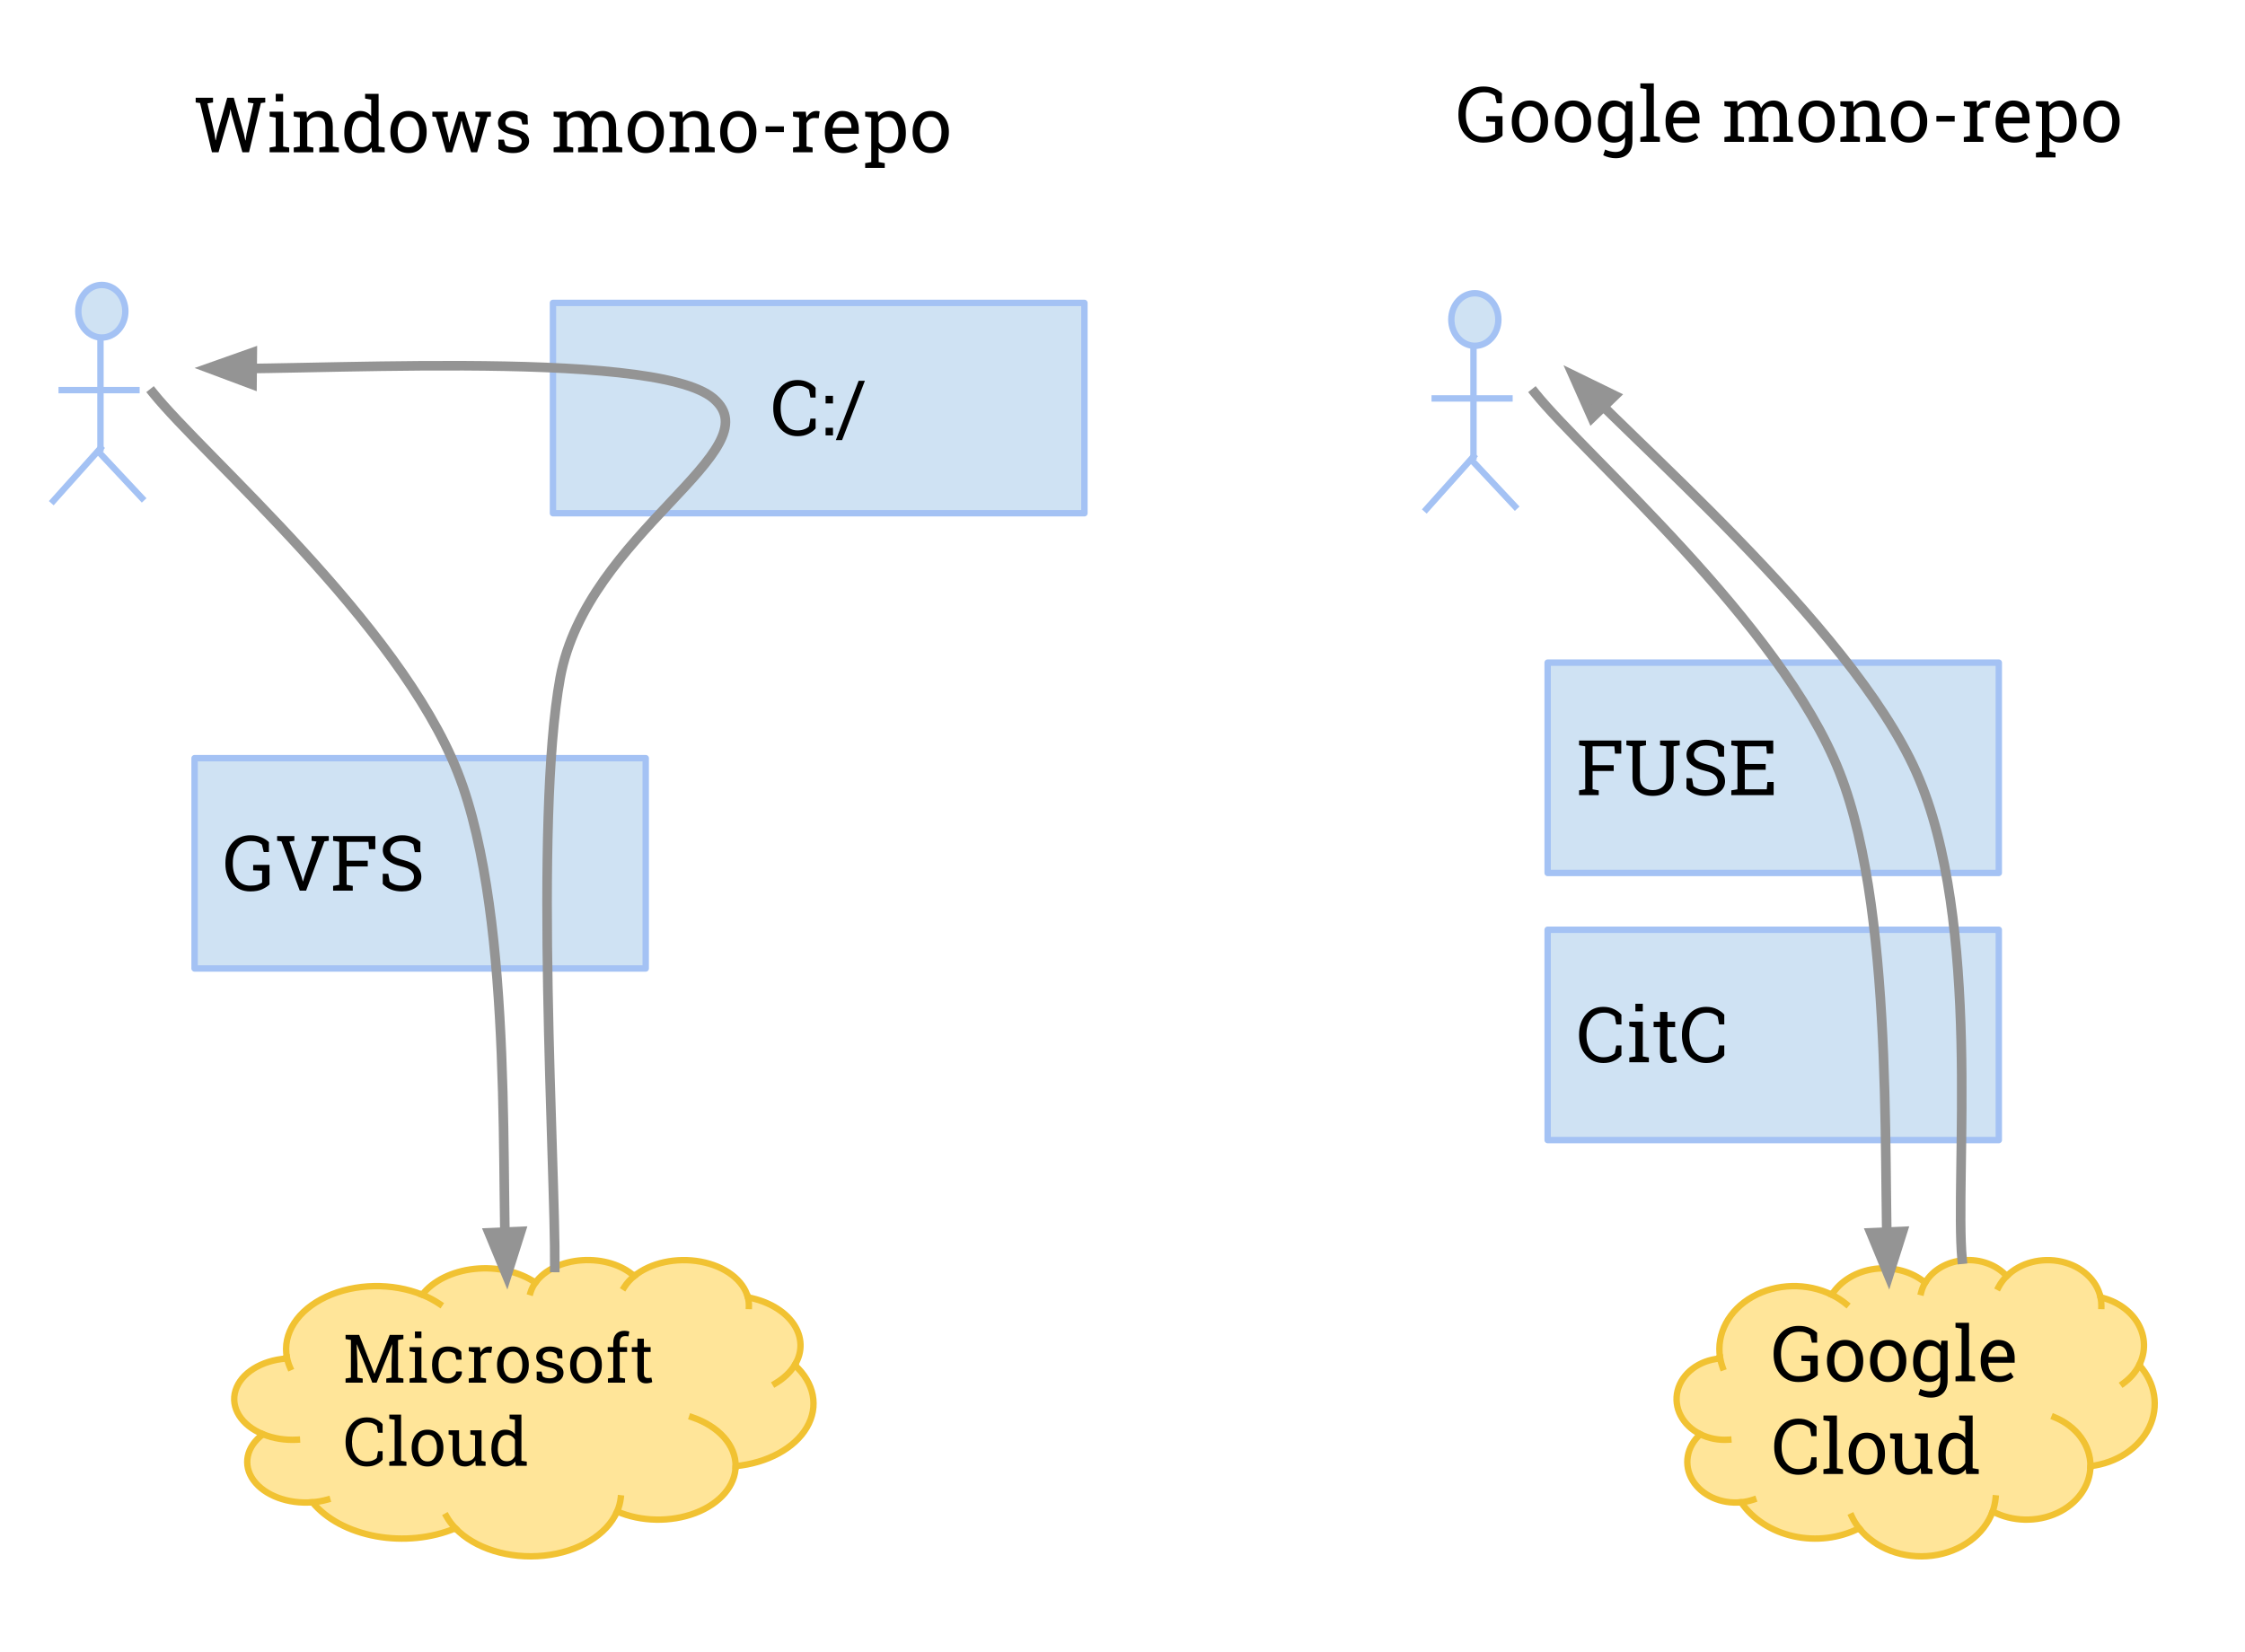 <?xml version="1.0" standalone="yes"?>

<svg version="1.1" viewBox="0.0 0.0 701.827 516.635" fill="none" stroke="none" stroke-linecap="square" stroke-miterlimit="10" xmlns="http://www.w3.org/2000/svg" xmlns:xlink="http://www.w3.org/1999/xlink"><clipPath id="p.0"><path d="m0 0l701.827 0l0 516.635l-701.827 0l0 -516.635z" clip-rule="nonzero"></path></clipPath><g clip-path="url(#p.0)"><path fill="#000000" fill-opacity="0.0" d="m0 0l701.827 0l0 516.635l-701.827 0z" fill-rule="evenodd"></path><path fill="#cfe2f3" d="m60.829 237.058l141.039 0l0 65.764l-141.039 0z" fill-rule="evenodd"></path><path stroke="#a4c2f4" stroke-width="2.0" stroke-linejoin="round" stroke-linecap="butt" d="m60.829 237.058l141.039 0l0 65.764l-141.039 0z" fill-rule="evenodd"></path><path fill="#000000" d="m84.251 276.542q-0.75 0.781 -2.219 1.484q-1.469 0.703 -3.812 0.703q-3.422 0 -5.594 -2.406q-2.156 -2.406 -2.156 -6.234l0 -0.281q0 -3.859 2.141 -6.25q2.141 -2.391 5.688 -2.391q1.906 0 3.344 0.594q1.438 0.594 2.422 1.562l0 3.094l-1.625 0l-0.562 -2.359q-0.578 -0.469 -1.391 -0.766q-0.812 -0.312 -1.953 -0.312q-2.766 0 -4.266 1.906q-1.484 1.891 -1.484 4.891l0 0.312q0 3.062 1.438 4.953q1.453 1.875 4.0 1.875q1.391 0 2.281 -0.281q0.891 -0.297 1.438 -0.656l0 -3.734l-2.797 -0.125l0 -1.688l5.109 0l0 6.109zm7.77 -13.641l-1.547 0.25l3.812 11.078l0.391 1.359l0.062 0l0.391 -1.359l3.812 -11.094l-1.531 -0.234l0 -1.484l5.375 0l0 1.484l-1.375 0.188l-5.719 15.391l-1.984 0l-5.719 -15.391l-1.359 -0.188l0 -1.484l5.391 0l0 1.484zm12.117 14.094l1.922 -0.328l0 -13.438l-1.922 -0.328l0 -1.484l13.188 0l0 4.094l-1.969 0l-0.188 -2.281l-6.812 0l0 5.891l6.609 0l0 1.812l-6.609 0l0 5.734l1.922 0.328l0 1.484l-6.141 0l0 -1.484zm27.277 -10.547l-1.75 0l-0.438 -2.438q-0.516 -0.438 -1.406 -0.734q-0.875 -0.297 -2.031 -0.297q-1.844 0 -2.828 0.781q-0.984 0.781 -0.984 2.031q0 1.125 1.0 1.875q1.0 0.734 3.25 1.297q2.687 0.672 4.078 1.969q1.406 1.297 1.406 3.219q0 2.062 -1.688 3.328q-1.672 1.25 -4.391 1.25q-1.969 0 -3.5 -0.641q-1.531 -0.656 -2.484 -1.703l0 -3.172l1.734 0l0.438 2.453q0.672 0.547 1.594 0.906q0.938 0.344 2.219 0.344q1.75 0 2.766 -0.734q1.016 -0.734 1.016 -2.0q0 -1.172 -0.891 -1.969q-0.875 -0.797 -3.094 -1.328q-2.719 -0.641 -4.25 -1.891q-1.516 -1.266 -1.516 -3.156q0 -2.016 1.703 -3.344q1.703 -1.328 4.422 -1.328q1.797 0 3.266 0.625q1.469 0.609 2.359 1.484l0 3.172z" fill-rule="nonzero"></path><path fill="#cfe2f3" d="m172.864 94.714l166.142 0l0 65.764l-166.142 0z" fill-rule="evenodd"></path><path stroke="#a4c2f4" stroke-width="2.0" stroke-linejoin="round" stroke-linecap="butt" d="m172.864 94.714l166.142 0l0 65.764l-166.142 0z" fill-rule="evenodd"></path><path fill="#000000" d="m254.973 124.308l-1.625 0l-0.438 -2.406q-0.562 -0.562 -1.391 -0.906q-0.812 -0.359 -1.953 -0.359q-2.656 0 -4.094 1.938q-1.422 1.922 -1.422 4.891l0 0.266q0 2.969 1.391 4.906q1.406 1.938 3.891 1.938q1.172 0 2.109 -0.359q0.953 -0.359 1.469 -0.891l0.438 -2.422l1.625 0l0 3.047q-0.734 0.938 -2.219 1.688q-1.469 0.75 -3.422 0.75q-3.328 0 -5.469 -2.453q-2.125 -2.469 -2.125 -6.203l0 -0.25q0 -3.75 2.094 -6.203q2.109 -2.453 5.5 -2.453q1.953 0 3.422 0.766q1.484 0.75 2.219 1.688l0 3.031zm3.121 11.828l0 0zm2.312 0l-2.312 0l0 -2.375l2.312 0l0 2.375zm0 -10.0l-2.312 0l0 -2.375l2.312 0l0 2.375zm2.848 11.469l-1.953 0l7.125 -18.531l1.953 0l-7.125 18.531z" fill-rule="nonzero"></path><path fill="#ffe599" d="m89.698 424.493l0 0c-1.458 -7.47 3.329 -14.864 12.332 -19.046c9.002 -4.182 20.64 -4.417 29.975 -0.606l0 0c3.307 -4.343 9.359 -7.342 16.326 -8.089c6.967 -0.747 14.031 0.845 19.054 4.295l0 0c2.817 -3.938 8.348 -6.584 14.63 -6.998c6.282 -0.415 12.427 1.46 16.254 4.959l0 0c5.089 -4.174 13.186 -5.932 20.787 -4.512c7.601 1.42 13.341 5.761 14.737 11.147l0 0c6.235 1.185 11.429 4.199 14.239 8.262c2.81 4.063 2.962 8.777 0.415 12.924l0 0c6.14 5.57 7.576 12.992 3.773 19.496c-3.803 6.504 -12.275 11.113 -22.253 12.107c-0.07 6.104 -4.873 11.706 -12.558 14.645c-7.684 2.939 -17.05 2.757 -24.487 -0.475c-3.168 7.311 -12.084 12.69 -22.897 13.814c-10.813 1.124 -21.583 -2.21 -27.659 -8.56c-7.447 3.13 -16.383 4.032 -24.792 2.502c-8.409 -1.53 -15.582 -5.363 -19.903 -10.635l0 0c-7.61 0.621 -14.968 -2.128 -18.422 -6.881c-3.454 -4.753 -2.269 -10.5 2.967 -14.387l0 0c-6.788 -2.785 -10.252 -8.311 -8.585 -13.697c1.667 -5.386 8.087 -9.411 15.912 -9.976z" fill-rule="evenodd"></path><path fill="#000000" fill-opacity="0.0" d="m82.221 448.454l0 0c3.203 1.314 6.904 1.91 10.605 1.708m4.848 19.56c1.592 -0.13 3.152 -0.405 4.64 -0.818m40.052 8.95c-1.119 -1.17 -2.057 -2.421 -2.796 -3.73m53.353 -1.524l0 0c0.578 -1.333 0.952 -2.705 1.116 -4.093m35.927 -10.076c0.075 -6.499 -5.221 -12.45 -13.612 -15.296m32.092 -16.307c-1.359 2.213 -3.434 4.176 -6.061 5.736m-8.592 -26.923l0 0c0.232 0.894 0.339 1.801 0.32 2.709m-35.843 -9.343l0 0c-1.269 1.041 -2.315 2.205 -3.105 3.454m-27.78 -1.416l0 0c-0.677 0.946 -1.182 1.947 -1.504 2.979m-33.877 0.815l0 0c1.975 0.806 3.803 1.777 5.442 2.89m-47.748 16.762l0 0c0.201 1.03 0.519 2.046 0.95 3.041" fill-rule="evenodd"></path><path stroke="#f1c232" stroke-width="2.0" stroke-linejoin="round" stroke-linecap="butt" d="m89.698 424.493l0 0c-1.458 -7.47 3.329 -14.864 12.332 -19.046c9.002 -4.182 20.64 -4.417 29.975 -0.606l0 0c3.307 -4.343 9.359 -7.342 16.326 -8.089c6.967 -0.747 14.031 0.845 19.054 4.295l0 0c2.817 -3.938 8.348 -6.584 14.63 -6.998c6.282 -0.415 12.427 1.46 16.254 4.959l0 0c5.089 -4.174 13.186 -5.932 20.787 -4.512c7.601 1.42 13.341 5.761 14.737 11.147l0 0c6.235 1.185 11.429 4.199 14.239 8.262c2.81 4.063 2.962 8.777 0.415 12.924l0 0c6.14 5.57 7.576 12.992 3.773 19.496c-3.803 6.504 -12.275 11.113 -22.253 12.107c-0.07 6.104 -4.873 11.706 -12.558 14.645c-7.684 2.939 -17.05 2.757 -24.487 -0.475c-3.168 7.311 -12.084 12.69 -22.897 13.814c-10.813 1.124 -21.583 -2.21 -27.659 -8.56c-7.447 3.13 -16.383 4.032 -24.792 2.502c-8.409 -1.53 -15.582 -5.363 -19.903 -10.635l0 0c-7.61 0.621 -14.968 -2.128 -18.422 -6.881c-3.454 -4.753 -2.269 -10.5 2.967 -14.387l0 0c-6.788 -2.785 -10.252 -8.311 -8.585 -13.697c1.667 -5.386 8.087 -9.411 15.912 -9.976z" fill-rule="evenodd"></path><path stroke="#f1c232" stroke-width="2.0" stroke-linejoin="round" stroke-linecap="butt" d="m82.221 448.454l0 0c3.203 1.314 6.904 1.91 10.605 1.708m4.848 19.56c1.592 -0.13 3.152 -0.405 4.64 -0.818m40.052 8.95c-1.119 -1.17 -2.057 -2.421 -2.796 -3.73m53.353 -1.524l0 0c0.578 -1.333 0.952 -2.705 1.116 -4.093m35.927 -10.076c0.075 -6.499 -5.221 -12.45 -13.612 -15.296m32.092 -16.307c-1.359 2.213 -3.434 4.176 -6.061 5.736m-8.592 -26.923l0 0c0.232 0.894 0.339 1.801 0.32 2.709m-35.843 -9.343l0 0c-1.269 1.041 -2.315 2.205 -3.105 3.454m-27.78 -1.416l0 0c-0.677 0.946 -1.182 1.947 -1.504 2.979m-33.877 0.815l0 0c1.975 0.806 3.803 1.777 5.442 2.89m-47.748 16.762l0 0c0.201 1.03 0.519 2.046 0.95 3.041" fill-rule="evenodd"></path><path fill="#000000" d="m122.61 420.373l-0.047 -0.016l-4.828 11.969l-1.344 0l-4.828 -11.953l-0.047 0l0.203 6.047l0 4.328l1.672 0.281l0 1.297l-5.359 0l0 -1.297l1.672 -0.281l0 -11.766l-1.672 -0.281l0 -1.312l1.672 0l2.578 0l4.75 12.141l0.062 0l4.75 -12.141l4.266 0l0 1.312l-1.672 0.281l0 11.766l1.672 0.281l0 1.297l-5.359 0l0 -1.297l1.672 -0.281l0 -4.328l0.188 -6.047zm5.433 10.656l1.672 -0.281l0 -7.922l-1.672 -0.297l0 -1.297l3.703 0l0 9.516l1.672 0.281l0 1.297l-5.375 0l0 -1.297zm3.703 -12.641l-2.031 0l0 -2.062l2.031 0l0 2.062zm8.29 12.578q1.016 0 1.766 -0.625q0.766 -0.625 0.766 -1.516l1.828 0l0.016 0.047q0.047 1.438 -1.281 2.562q-1.328 1.109 -3.094 1.109q-2.422 0 -3.703 -1.578q-1.266 -1.578 -1.266 -3.969l0 -0.438q0 -2.359 1.281 -3.938q1.281 -1.594 3.688 -1.594q1.344 0 2.406 0.438q1.062 0.438 1.75 1.203l0.094 2.469l-1.609 0l-0.438 -1.75q-0.359 -0.344 -0.922 -0.547q-0.562 -0.219 -1.281 -0.219q-1.578 0 -2.266 1.141q-0.688 1.141 -0.688 2.797l0 0.438q0 1.703 0.672 2.844q0.688 1.125 2.281 1.125zm6.513 -8.438l0 -1.297l3.484 0l0.188 1.609q0.484 -0.859 1.172 -1.328q0.688 -0.484 1.578 -0.484q0.234 0 0.484 0.031q0.25 0.031 0.391 0.078l-0.266 1.875l-1.156 -0.062q-0.797 0 -1.344 0.375q-0.531 0.375 -0.828 1.047l0 6.375l1.672 0.281l0 1.297l-5.375 0l0 -1.297l1.672 -0.281l0 -7.922l-1.672 -0.297zm8.836 4.141q0 -2.453 1.328 -4.047q1.344 -1.594 3.625 -1.594q2.297 0 3.625 1.594q1.344 1.578 1.344 4.047l0 0.234q0 2.484 -1.328 4.062q-1.328 1.578 -3.625 1.578q-2.297 0 -3.641 -1.578q-1.328 -1.594 -1.328 -4.062l0 -0.234zm2.016 0.234q0 1.766 0.75 2.922q0.75 1.141 2.203 1.141q1.438 0 2.188 -1.141q0.75 -1.156 0.75 -2.922l0 -0.234q0 -1.734 -0.75 -2.891q-0.75 -1.156 -2.203 -1.156q-1.453 0 -2.203 1.156q-0.734 1.156 -0.734 2.891l0 0.234zm18.435 -2.188l-1.516 0l-0.328 -1.328q-0.375 -0.359 -0.938 -0.562q-0.547 -0.203 -1.266 -0.203q-1.078 0 -1.609 0.469q-0.516 0.469 -0.516 1.141q0 0.656 0.453 1.031q0.469 0.375 1.891 0.672q2.109 0.453 3.125 1.234q1.031 0.766 1.031 2.062q0 1.484 -1.203 2.406q-1.188 0.906 -3.109 0.906q-1.266 0 -2.281 -0.297q-1.0 -0.297 -1.781 -0.844l-0.016 -2.531l1.516 0l0.375 1.484q0.359 0.312 0.953 0.469q0.594 0.141 1.234 0.141q1.062 0 1.672 -0.438q0.625 -0.438 0.625 -1.141q0 -0.672 -0.516 -1.094q-0.5 -0.438 -1.922 -0.75q-2.016 -0.453 -3.047 -1.203q-1.031 -0.766 -1.031 -2.062q0 -1.344 1.156 -2.297q1.156 -0.953 3.0 -0.953q1.266 0 2.266 0.328q1.016 0.328 1.672 0.906l0.109 2.453zm2.388 1.953q0 -2.453 1.328 -4.047q1.344 -1.594 3.625 -1.594q2.297 0 3.625 1.594q1.344 1.578 1.344 4.047l0 0.234q0 2.484 -1.328 4.062q-1.328 1.578 -3.625 1.578q-2.297 0 -3.641 -1.578q-1.328 -1.594 -1.328 -4.062l0 -0.234zm2.016 0.234q0 1.766 0.75 2.922q0.75 1.141 2.203 1.141q1.438 0 2.188 -1.141q0.75 -1.156 0.75 -2.922l0 -0.234q0 -1.734 -0.75 -2.891q-0.75 -1.156 -2.203 -1.156q-1.453 0 -2.203 1.156q-0.734 1.156 -0.734 2.891l0 0.234zm9.747 -4.172l0 -1.5l1.734 0l0 -1.406q0 -1.781 0.922 -2.75q0.938 -0.969 2.594 -0.969q0.344 0 0.703 0.062q0.359 0.062 0.781 0.156l-0.25 1.547q-0.172 -0.047 -0.438 -0.078q-0.266 -0.031 -0.547 -0.031q-0.891 0 -1.328 0.531q-0.422 0.531 -0.422 1.531l0 1.406l2.312 0l0 1.5l-2.312 0l0 8.016l1.672 0.281l0 1.297l-5.359 0l0 -1.297l1.672 -0.281l0 -8.016l-1.734 0zm11.3 -4.172l0 2.672l2.109 0l0 1.5l-2.109 0l0 6.734q0 0.781 0.328 1.094q0.328 0.312 0.859 0.312q0.266 0 0.594 -0.031q0.328 -0.047 0.562 -0.109l0.281 1.391q-0.297 0.188 -0.859 0.297q-0.547 0.125 -1.094 0.125q-1.234 0 -1.969 -0.734q-0.719 -0.75 -0.719 -2.344l0 -6.734l-1.75 0l0 -1.5l1.75 0l0 -2.672l2.016 0z" fill-rule="nonzero"></path><path fill="#000000" d="m119.61 447.982l-1.438 0l-0.375 -2.109q-0.484 -0.484 -1.203 -0.797q-0.719 -0.312 -1.719 -0.312q-2.328 0 -3.578 1.688q-1.25 1.688 -1.25 4.281l0 0.234q0 2.594 1.219 4.297q1.234 1.703 3.406 1.703q1.016 0 1.844 -0.312q0.828 -0.328 1.281 -0.797l0.375 -2.109l1.438 0l0 2.656q-0.656 0.828 -1.953 1.484q-1.281 0.656 -2.984 0.656q-2.922 0 -4.781 -2.156q-1.859 -2.156 -1.859 -5.422l0 -0.203q0 -3.281 1.828 -5.422q1.844 -2.156 4.812 -2.156q1.703 0 2.984 0.656q1.297 0.656 1.953 1.484l0 2.656zm2.085 -4.344l0 -1.312l3.688 0l0 14.422l1.672 0.281l0 1.297l-5.359 0l0 -1.297l1.672 -0.281l0 -12.828l-1.672 -0.281zm6.998 9.031q0 -2.453 1.328 -4.047q1.344 -1.594 3.625 -1.594q2.297 0 3.625 1.594q1.344 1.578 1.344 4.047l0 0.234q0 2.484 -1.328 4.062q-1.328 1.578 -3.625 1.578q-2.297 0 -3.641 -1.578q-1.328 -1.594 -1.328 -4.062l0 -0.234zm2.016 0.234q0 1.766 0.75 2.922q0.75 1.141 2.203 1.141q1.438 0 2.188 -1.141q0.75 -1.156 0.75 -2.922l0 -0.234q0 -1.734 -0.75 -2.891q-0.75 -1.156 -2.203 -1.156q-1.453 0 -2.203 1.156q-0.734 1.156 -0.734 2.891l0 0.234zm17.872 3.781q-0.516 0.891 -1.344 1.375q-0.828 0.484 -1.906 0.484q-1.797 0 -2.812 -1.156q-1.016 -1.172 -1.016 -3.609l0 -4.953l-1.266 -0.297l0 -1.297l1.266 0l2.016 0l0 6.562q0 1.766 0.516 2.438q0.531 0.672 1.641 0.672q1.078 0 1.781 -0.438q0.703 -0.438 1.062 -1.234l0 -6.406l-1.484 -0.297l0 -1.297l1.484 0l2.016 0l0 9.516l1.266 0.281l0 1.297l-3.078 0l-0.141 -1.641zm12.502 0.312q-0.547 0.766 -1.328 1.156q-0.781 0.391 -1.828 0.391q-2.031 0 -3.172 -1.469q-1.141 -1.484 -1.141 -3.875l0 -0.219q0 -2.672 1.141 -4.312q1.141 -1.641 3.203 -1.641q0.984 0 1.734 0.359q0.75 0.359 1.281 1.047l0 -4.516l-1.672 -0.281l0 -1.312l1.672 0l2.031 0l0 14.422l1.672 0.281l0 1.297l-3.438 0l-0.156 -1.328zm-5.453 -3.797q0 1.672 0.688 2.688q0.688 1.016 2.125 1.016q0.906 0 1.516 -0.406q0.625 -0.422 1.016 -1.172l0 -5.141q-0.391 -0.703 -1.016 -1.109q-0.625 -0.406 -1.5 -0.406q-1.438 0 -2.141 1.203q-0.688 1.188 -0.688 3.109l0 0.219z" fill-rule="nonzero"></path><path fill="#000000" fill-opacity="0.0" d="m31.404 104.672l0 35.496" fill-rule="evenodd"></path><path stroke="#a4c2f4" stroke-width="2.0" stroke-linejoin="round" stroke-linecap="butt" d="m31.404 104.672l0 35.496" fill-rule="evenodd"></path><path fill="#000000" fill-opacity="0.0" d="m31.404 140.155l-14.709 16.441" fill-rule="evenodd"></path><path stroke="#a4c2f4" stroke-width="2.0" stroke-linejoin="round" stroke-linecap="butt" d="m31.404 140.155l-14.709 16.441" fill-rule="evenodd"></path><path fill="#000000" fill-opacity="0.0" d="m31.404 141.885l12.976 13.858" fill-rule="evenodd"></path><path stroke="#a4c2f4" stroke-width="2.0" stroke-linejoin="round" stroke-linecap="butt" d="m31.404 141.885l12.976 13.858" fill-rule="evenodd"></path><path fill="#000000" fill-opacity="0.0" d="m19.289 121.982l23.37 0" fill-rule="evenodd"></path><path stroke="#a4c2f4" stroke-width="2.0" stroke-linejoin="round" stroke-linecap="butt" d="m19.289 121.982l23.37 0" fill-rule="evenodd"></path><path fill="#cfe2f3" d="m24.478 97.315l0 0c0 -4.54 3.293 -8.22 7.354 -8.22l0 0c1.95 0 3.821 0.866 5.2 2.408c1.379 1.542 2.154 3.633 2.154 5.813l0 0c0 4.54 -3.293 8.22 -7.354 8.22l0 0c-4.062 0 -7.354 -3.68 -7.354 -8.22z" fill-rule="evenodd"></path><path stroke="#a4c2f4" stroke-width="2.0" stroke-linejoin="round" stroke-linecap="butt" d="m24.478 97.315l0 0c0 -4.54 3.293 -8.22 7.354 -8.22l0 0c1.95 0 3.821 0.866 5.2 2.408c1.379 1.542 2.154 3.633 2.154 5.813l0 0c0 4.54 -3.293 8.22 -7.354 8.22l0 0c-4.062 0 -7.354 -3.68 -7.354 -8.22z" fill-rule="evenodd"></path><path fill="#cfe2f3" d="m483.822 290.711l141.039 0l0 65.764l-141.039 0z" fill-rule="evenodd"></path><path stroke="#a4c2f4" stroke-width="2.0" stroke-linejoin="round" stroke-linecap="butt" d="m483.822 290.711l141.039 0l0 65.764l-141.039 0z" fill-rule="evenodd"></path><path fill="#000000" d="m506.884 320.305l-1.625 0l-0.438 -2.406q-0.562 -0.562 -1.391 -0.906q-0.812 -0.359 -1.953 -0.359q-2.656 0 -4.094 1.938q-1.422 1.922 -1.422 4.891l0 0.266q0 2.969 1.391 4.906q1.406 1.938 3.891 1.938q1.172 0 2.109 -0.359q0.953 -0.359 1.469 -0.891l0.438 -2.422l1.625 0l0 3.047q-0.734 0.938 -2.219 1.688q-1.469 0.75 -3.422 0.75q-3.328 0 -5.469 -2.453q-2.125 -2.469 -2.125 -6.203l0 -0.25q0 -3.75 2.094 -6.203q2.109 -2.453 5.5 -2.453q1.953 0 3.422 0.766q1.484 0.75 2.219 1.688l0 3.031zm2.465 10.344l1.906 -0.328l0 -9.047l-1.906 -0.328l0 -1.5l4.219 0l0 10.875l1.906 0.328l0 1.484l-6.125 0l0 -1.484zm4.219 -14.438l-2.312 0l0 -2.359l2.312 0l0 2.359zm7.699 0.188l0 3.047l2.406 0l0 1.719l-2.406 0l0 7.703q0 0.891 0.359 1.25q0.375 0.359 0.984 0.359q0.312 0 0.688 -0.047q0.375 -0.062 0.641 -0.109l0.312 1.578q-0.328 0.203 -0.969 0.344q-0.625 0.141 -1.25 0.141q-1.406 0 -2.25 -0.844q-0.828 -0.859 -0.828 -2.672l0 -7.703l-2.0 0l0 -1.719l2.0 0l0 -3.047l2.312 0zm17.773 3.906l-1.625 0l-0.438 -2.406q-0.562 -0.562 -1.391 -0.906q-0.812 -0.359 -1.953 -0.359q-2.656 0 -4.094 1.938q-1.422 1.922 -1.422 4.891l0 0.266q0 2.969 1.391 4.906q1.406 1.938 3.891 1.938q1.172 0 2.109 -0.359q0.953 -0.359 1.469 -0.891l0.438 -2.422l1.625 0l0 3.047q-0.734 0.938 -2.219 1.688q-1.469 0.75 -3.422 0.75q-3.328 0 -5.469 -2.453q-2.125 -2.469 -2.125 -6.203l0 -0.25q0 -3.75 2.094 -6.203q2.109 -2.453 5.5 -2.453q1.953 0 3.422 0.766q1.484 0.75 2.219 1.688l0 3.031z" fill-rule="nonzero"></path><path fill="#ffe599" d="m537.726 424.493l0 0c-1.204 -7.47 2.748 -14.864 10.178 -19.046c7.43 -4.182 17.036 -4.417 24.741 -0.606l0 0c2.729 -4.343 7.725 -7.342 13.476 -8.089c5.751 -0.747 11.581 0.845 15.728 4.295l0 0c2.325 -3.938 6.89 -6.584 12.076 -6.998c5.186 -0.415 10.258 1.46 13.416 4.959l0 0c4.201 -4.174 10.884 -5.932 17.158 -4.512c6.274 1.42 11.012 5.761 12.164 11.147l0 0c5.146 1.185 9.433 4.199 11.753 8.262c2.32 4.063 2.445 8.777 0.343 12.924l0 0c5.068 5.57 6.253 12.992 3.114 19.496c-3.139 6.504 -10.131 11.113 -18.367 12.107c-0.058 6.104 -4.022 11.706 -10.365 14.645c-6.343 2.939 -14.073 2.757 -20.212 -0.475c-2.615 7.311 -9.974 12.69 -18.899 13.814c-8.925 1.124 -17.815 -2.21 -22.83 -8.56c-6.147 3.13 -13.522 4.032 -20.463 2.502c-6.941 -1.53 -12.862 -5.363 -16.428 -10.635l0 0c-6.281 0.621 -12.354 -2.128 -15.205 -6.881c-2.851 -4.753 -1.873 -10.5 2.449 -14.387l0 0c-5.603 -2.785 -8.462 -8.311 -7.086 -13.697c1.376 -5.386 6.675 -9.411 13.134 -9.976z" fill-rule="evenodd"></path><path fill="#000000" fill-opacity="0.0" d="m531.555 448.454l0 0c2.644 1.314 5.699 1.91 8.754 1.708m4.001 19.56c1.314 -0.13 2.601 -0.405 3.83 -0.818m33.059 8.95c-0.924 -1.17 -1.698 -2.421 -2.308 -3.73m44.038 -1.524l0 0c0.477 -1.333 0.786 -2.705 0.921 -4.093m29.654 -10.076c0.062 -6.499 -4.309 -12.45 -11.236 -15.296m26.489 -16.307c-1.122 2.213 -2.834 4.176 -5.003 5.736m-7.092 -26.923l0 0c0.191 0.894 0.28 1.801 0.264 2.709m-29.585 -9.343l0 0c-1.048 1.041 -1.911 2.205 -2.563 3.454m-22.929 -1.416l0 0c-0.558 0.946 -0.975 1.947 -1.241 2.979m-27.962 0.815l0 0c1.63 0.806 3.139 1.777 4.492 2.89m-39.411 16.762l0 0c0.166 1.03 0.428 2.046 0.784 3.041" fill-rule="evenodd"></path><path stroke="#f1c232" stroke-width="2.0" stroke-linejoin="round" stroke-linecap="butt" d="m537.726 424.493l0 0c-1.204 -7.47 2.748 -14.864 10.178 -19.046c7.43 -4.182 17.036 -4.417 24.741 -0.606l0 0c2.729 -4.343 7.725 -7.342 13.476 -8.089c5.751 -0.747 11.581 0.845 15.728 4.295l0 0c2.325 -3.938 6.89 -6.584 12.076 -6.998c5.186 -0.415 10.258 1.46 13.416 4.959l0 0c4.201 -4.174 10.884 -5.932 17.158 -4.512c6.274 1.42 11.012 5.761 12.164 11.147l0 0c5.146 1.185 9.433 4.199 11.753 8.262c2.32 4.063 2.445 8.777 0.343 12.924l0 0c5.068 5.57 6.253 12.992 3.114 19.496c-3.139 6.504 -10.131 11.113 -18.367 12.107c-0.058 6.104 -4.022 11.706 -10.365 14.645c-6.343 2.939 -14.073 2.757 -20.212 -0.475c-2.615 7.311 -9.974 12.69 -18.899 13.814c-8.925 1.124 -17.815 -2.21 -22.83 -8.56c-6.147 3.13 -13.522 4.032 -20.463 2.502c-6.941 -1.53 -12.862 -5.363 -16.428 -10.635l0 0c-6.281 0.621 -12.354 -2.128 -15.205 -6.881c-2.851 -4.753 -1.873 -10.5 2.449 -14.387l0 0c-5.603 -2.785 -8.462 -8.311 -7.086 -13.697c1.376 -5.386 6.675 -9.411 13.134 -9.976z" fill-rule="evenodd"></path><path stroke="#f1c232" stroke-width="2.0" stroke-linejoin="round" stroke-linecap="butt" d="m531.555 448.454l0 0c2.644 1.314 5.699 1.91 8.754 1.708m4.001 19.56c1.314 -0.13 2.601 -0.405 3.83 -0.818m33.059 8.95c-0.924 -1.17 -1.698 -2.421 -2.308 -3.73m44.038 -1.524l0 0c0.477 -1.333 0.786 -2.705 0.921 -4.093m29.654 -10.076c0.062 -6.499 -4.309 -12.45 -11.236 -15.296m26.489 -16.307c-1.122 2.213 -2.834 4.176 -5.003 5.736m-7.092 -26.923l0 0c0.191 0.894 0.28 1.801 0.264 2.709m-29.585 -9.343l0 0c-1.048 1.041 -1.911 2.205 -2.563 3.454m-22.929 -1.416l0 0c-0.558 0.946 -0.975 1.947 -1.241 2.979m-27.962 0.815l0 0c1.63 0.806 3.139 1.777 4.492 2.89m-39.411 16.762l0 0c0.166 1.03 0.428 2.046 0.784 3.041" fill-rule="evenodd"></path><path fill="#000000" d="m568.246 429.948q-0.75 0.781 -2.219 1.484q-1.469 0.703 -3.812 0.703q-3.422 0 -5.594 -2.406q-2.156 -2.406 -2.156 -6.234l0 -0.281q0 -3.859 2.141 -6.25q2.141 -2.391 5.688 -2.391q1.906 0 3.344 0.594q1.438 0.594 2.422 1.562l0 3.094l-1.625 0l-0.562 -2.359q-0.578 -0.469 -1.391 -0.766q-0.812 -0.312 -1.953 -0.312q-2.766 0 -4.266 1.906q-1.484 1.891 -1.484 4.891l0 0.312q0 3.062 1.438 4.953q1.453 1.875 4.0 1.875q1.391 0 2.281 -0.281q0.891 -0.297 1.438 -0.656l0 -3.734l-2.797 -0.125l0 -1.688l5.109 0l0 6.109zm2.895 -4.516q0 -2.812 1.516 -4.641q1.531 -1.828 4.141 -1.828q2.625 0 4.156 1.828q1.531 1.812 1.531 4.641l0 0.25q0 2.844 -1.531 4.656q-1.516 1.797 -4.141 1.797q-2.625 0 -4.156 -1.812q-1.516 -1.812 -1.516 -4.641l0 -0.25zm2.297 0.25q0 2.016 0.844 3.328q0.859 1.312 2.531 1.312q1.641 0 2.5 -1.312q0.859 -1.312 0.859 -3.328l0 -0.25q0 -2.0 -0.859 -3.312q-0.859 -1.328 -2.516 -1.328q-1.672 0 -2.516 1.328q-0.844 1.312 -0.844 3.312l0 0.25zm11.168 -0.25q0 -2.812 1.516 -4.641q1.531 -1.828 4.141 -1.828q2.625 0 4.156 1.828q1.531 1.812 1.531 4.641l0 0.25q0 2.844 -1.531 4.656q-1.516 1.797 -4.141 1.797q-2.625 0 -4.156 -1.812q-1.516 -1.812 -1.516 -4.641l0 -0.25zm2.297 0.25q0 2.016 0.844 3.328q0.859 1.312 2.531 1.312q1.641 0 2.5 -1.312q0.859 -1.312 0.859 -3.328l0 -0.25q0 -2.0 -0.859 -3.312q-0.859 -1.328 -2.516 -1.328q-1.672 0 -2.516 1.328q-0.844 1.312 -0.844 3.312l0 0.25zm11.168 0.094q0 -3.062 1.328 -4.938q1.344 -1.875 3.688 -1.875q1.203 0 2.094 0.469q0.906 0.469 1.516 1.359l0.219 -1.594l1.938 0l0 12.516q0 2.469 -1.375 3.875q-1.359 1.422 -3.891 1.422q-0.922 0 -1.984 -0.25q-1.062 -0.25 -1.875 -0.688l0.594 -1.797q0.656 0.344 1.531 0.562q0.875 0.219 1.703 0.219q1.547 0 2.266 -0.875q0.734 -0.859 0.734 -2.469l0 -1.203q-0.625 0.797 -1.5 1.219q-0.859 0.406 -1.984 0.406q-2.328 0 -3.672 -1.688q-1.328 -1.688 -1.328 -4.422l0 -0.25zm2.297 0.25q0 1.906 0.812 3.078q0.812 1.156 2.469 1.156q1.031 0 1.734 -0.469q0.703 -0.484 1.172 -1.359l0 -5.828q-0.453 -0.812 -1.172 -1.281q-0.703 -0.484 -1.719 -0.484q-1.656 0 -2.484 1.391q-0.812 1.375 -0.812 3.547l0 0.25zm10.957 -10.938l0 -1.484l4.219 0l0 16.469l1.906 0.328l0 1.484l-6.125 0l0 -1.484l1.906 -0.328l0 -14.656l-1.906 -0.328zm13.652 17.047q-2.641 0 -4.203 -1.766q-1.562 -1.766 -1.562 -4.578l0 -0.516q0 -2.703 1.609 -4.5q1.609 -1.812 3.812 -1.812q2.547 0 3.859 1.547q1.328 1.547 1.328 4.125l0 1.453l-8.219 0l-0.047 0.047q0.047 1.828 0.938 3.016q0.891 1.172 2.484 1.172q1.172 0 2.062 -0.328q0.891 -0.344 1.531 -0.922l0.906 1.5q-0.688 0.656 -1.812 1.109q-1.109 0.453 -2.688 0.453zm-0.344 -11.344q-1.156 0 -1.984 0.984q-0.812 0.969 -1.0 2.438l0.016 0.062l5.844 0l0 -0.297q0 -1.359 -0.734 -2.266q-0.719 -0.922 -2.141 -0.922z" fill-rule="nonzero"></path><path fill="#000000" d="m567.887 449.058l-1.625 0l-0.438 -2.406q-0.562 -0.562 -1.391 -0.906q-0.812 -0.359 -1.953 -0.359q-2.656 0 -4.094 1.938q-1.422 1.922 -1.422 4.891l0 0.266q0 2.969 1.391 4.906q1.406 1.938 3.891 1.938q1.172 0 2.109 -0.359q0.953 -0.359 1.469 -0.891l0.438 -2.422l1.625 0l0 3.047q-0.734 0.938 -2.219 1.688q-1.469 0.75 -3.422 0.75q-3.328 0 -5.469 -2.453q-2.125 -2.469 -2.125 -6.203l0 -0.25q0 -3.75 2.094 -6.203q2.109 -2.453 5.5 -2.453q1.953 0 3.422 0.766q1.484 0.75 2.219 1.688l0 3.031zm2.152 -4.969l0 -1.484l4.219 0l0 16.469l1.906 0.328l0 1.484l-6.125 0l0 -1.484l1.906 -0.328l0 -14.656l-1.906 -0.328zm7.887 10.344q0 -2.812 1.516 -4.641q1.531 -1.828 4.141 -1.828q2.625 0 4.156 1.828q1.531 1.812 1.531 4.641l0 0.25q0 2.844 -1.531 4.656q-1.516 1.797 -4.141 1.797q-2.625 0 -4.156 -1.812q-1.516 -1.812 -1.516 -4.641l0 -0.25zm2.297 0.25q0 2.016 0.844 3.328q0.859 1.312 2.531 1.312q1.641 0 2.5 -1.312q0.859 -1.312 0.859 -3.328l0 -0.25q0 -2.0 -0.859 -3.312q-0.859 -1.328 -2.516 -1.328q-1.672 0 -2.516 1.328q-0.844 1.312 -0.844 3.312l0 0.25zm20.215 4.328q-0.594 1.016 -1.547 1.578q-0.938 0.547 -2.156 0.547q-2.062 0 -3.234 -1.328q-1.156 -1.328 -1.156 -4.125l0 -5.656l-1.453 -0.328l0 -1.5l1.453 0l2.312 0l0 7.5q0 2.031 0.594 2.797q0.594 0.766 1.859 0.766q1.234 0 2.031 -0.5q0.812 -0.5 1.219 -1.422l0 -7.312l-1.703 -0.328l0 -1.5l1.703 0l2.312 0l0 10.875l1.453 0.328l0 1.484l-3.531 0l-0.156 -1.875zm14.062 0.359q-0.625 0.875 -1.531 1.328q-0.891 0.438 -2.078 0.438q-2.312 0 -3.625 -1.688q-1.297 -1.688 -1.297 -4.422l0 -0.25q0 -3.062 1.297 -4.938q1.312 -1.875 3.656 -1.875q1.125 0 1.984 0.422q0.859 0.422 1.469 1.203l0 -5.172l-1.906 -0.328l0 -1.484l1.906 0l2.312 0l0 16.469l1.906 0.328l0 1.484l-3.906 0l-0.188 -1.516zm-6.234 -4.344q0 1.906 0.781 3.078q0.797 1.156 2.438 1.156q1.031 0 1.734 -0.469q0.703 -0.469 1.156 -1.328l0 -5.891q-0.438 -0.797 -1.156 -1.266q-0.719 -0.469 -1.719 -0.469q-1.641 0 -2.438 1.375q-0.797 1.375 -0.797 3.562l0 0.25z" fill-rule="nonzero"></path><path fill="#000000" fill-opacity="0.0" d="m460.635 107.265l0 35.496" fill-rule="evenodd"></path><path stroke="#a4c2f4" stroke-width="2.0" stroke-linejoin="round" stroke-linecap="butt" d="m460.635 107.265l0 35.496" fill-rule="evenodd"></path><path fill="#000000" fill-opacity="0.0" d="m460.635 142.748l-14.709 16.441" fill-rule="evenodd"></path><path stroke="#a4c2f4" stroke-width="2.0" stroke-linejoin="round" stroke-linecap="butt" d="m460.635 142.748l-14.709 16.441" fill-rule="evenodd"></path><path fill="#000000" fill-opacity="0.0" d="m460.635 144.478l12.976 13.858" fill-rule="evenodd"></path><path stroke="#a4c2f4" stroke-width="2.0" stroke-linejoin="round" stroke-linecap="butt" d="m460.635 144.478l12.976 13.858" fill-rule="evenodd"></path><path fill="#000000" fill-opacity="0.0" d="m448.52 124.575l23.37 0" fill-rule="evenodd"></path><path stroke="#a4c2f4" stroke-width="2.0" stroke-linejoin="round" stroke-linecap="butt" d="m448.52 124.575l23.37 0" fill-rule="evenodd"></path><path fill="#cfe2f3" d="m453.709 99.908l0 0c0 -4.54 3.293 -8.22 7.354 -8.22l0 0c1.95 0 3.821 0.866 5.2 2.408c1.379 1.542 2.154 3.633 2.154 5.813l0 0c0 4.54 -3.293 8.22 -7.354 8.22l0 0c-4.062 0 -7.354 -3.68 -7.354 -8.22z" fill-rule="evenodd"></path><path stroke="#a4c2f4" stroke-width="2.0" stroke-linejoin="round" stroke-linecap="butt" d="m453.709 99.908l0 0c0 -4.54 3.293 -8.22 7.354 -8.22l0 0c1.95 0 3.821 0.866 5.2 2.408c1.379 1.542 2.154 3.633 2.154 5.813l0 0c0 4.54 -3.293 8.22 -7.354 8.22l0 0c-4.062 0 -7.354 -3.68 -7.354 -8.22z" fill-rule="evenodd"></path><path fill="#cfe2f3" d="m483.821 207.189l141.039 0l0 65.764l-141.039 0z" fill-rule="evenodd"></path><path stroke="#a4c2f4" stroke-width="2.0" stroke-linejoin="round" stroke-linecap="butt" d="m483.821 207.189l141.039 0l0 65.764l-141.039 0z" fill-rule="evenodd"></path><path fill="#000000" d="m493.649 247.126l1.922 -0.328l0 -13.438l-1.922 -0.328l0 -1.484l13.188 0l0 4.094l-1.969 0l-0.188 -2.281l-6.812 0l0 5.891l6.609 0l0 1.812l-6.609 0l0 5.734l1.922 0.328l0 1.484l-6.141 0l0 -1.484zm20.918 -15.578l0 1.484l-1.906 0.328l0 9.75q0 1.938 1.094 2.938q1.109 1.0 2.922 1.0q1.891 0 3.047 -0.984q1.172 -1.0 1.172 -2.953l0 -9.75l-1.922 -0.328l0 -1.484l4.219 0l1.922 0l0 1.484l-1.922 0.328l0 9.75q0 2.781 -1.812 4.266q-1.797 1.484 -4.703 1.484q-2.828 0 -4.578 -1.484q-1.75 -1.484 -1.75 -4.266l0 -9.75l-1.906 -0.328l0 -1.484l1.906 0l4.219 0zm24.418 5.031l-1.75 0l-0.438 -2.438q-0.516 -0.438 -1.406 -0.734q-0.875 -0.297 -2.031 -0.297q-1.844 0 -2.828 0.781q-0.984 0.781 -0.984 2.031q0 1.125 1.0 1.875q1.0 0.734 3.25 1.297q2.688 0.672 4.078 1.969q1.406 1.297 1.406 3.219q0 2.062 -1.688 3.328q-1.672 1.25 -4.391 1.25q-1.969 0 -3.5 -0.641q-1.531 -0.656 -2.484 -1.703l0 -3.172l1.734 0l0.438 2.453q0.672 0.547 1.594 0.906q0.938 0.344 2.219 0.344q1.75 0 2.766 -0.734q1.016 -0.734 1.016 -2.0q0 -1.172 -0.891 -1.969q-0.875 -0.797 -3.094 -1.328q-2.719 -0.641 -4.25 -1.891q-1.516 -1.266 -1.516 -3.156q0 -2.016 1.703 -3.344q1.703 -1.328 4.422 -1.328q1.797 0 3.266 0.625q1.469 0.609 2.359 1.484l0 3.172zm2.254 12.031l0 -1.484l1.922 -0.328l0 -13.438l-1.922 -0.328l0 -1.484l13.109 0l0 4.094l-1.984 0l-0.188 -2.281l-6.719 0l0 5.516l6.531 0l0 1.828l-6.531 0l0 6.094l6.859 0l0.188 -2.281l1.969 0l0 4.094l-13.234 0z" fill-rule="nonzero"></path><path fill="#000000" fill-opacity="0.0" d="m47.845 122.845c15.866 19.76 76.733 71.828 95.194 118.559c18.462 46.731 12.979 134.856 15.575 161.827" fill-rule="evenodd"></path><path stroke="#949494" stroke-width="3.0" stroke-linejoin="round" stroke-linecap="butt" d="m47.845 122.845c15.866 19.76 76.733 71.828 95.194 118.559c9.231 23.365 12.475 57.079 13.737 88.323c0.631 15.622 0.766 30.626 0.905 43.411c0.035 3.196 0.07 6.254 0.113 9.147c0.011 0.723 0.022 1.437 0.034 2.139l0.015 0.822" fill-rule="evenodd"></path><path fill="#949494" stroke="#949494" stroke-width="3.0" stroke-linecap="butt" d="m152.893 385.459l5.533 13.39l4.368 -13.814z" fill-rule="evenodd"></path><path fill="#000000" fill-opacity="0.0" d="m173.436 396.307c0.28 -30.721 -6.581 -139.037 1.682 -184.325c8.264 -45.288 66.949 -71.25 47.9 -87.404c-19.049 -16.154 -135.16 -7.933 -162.192 -9.52" fill-rule="evenodd"></path><path stroke="#949494" stroke-width="3.0" stroke-linejoin="round" stroke-linecap="butt" d="m173.436 396.307c0.28 -30.721 -6.581 -139.037 1.682 -184.325c8.264 -45.288 66.949 -71.25 47.9 -87.404c-9.524 -8.077 -43.314 -10.06 -78.102 -10.223c-17.394 -0.081 -35.037 0.293 -50.022 0.588c-3.746 0.074 -7.326 0.143 -10.694 0.198c-1.684 0.028 -3.315 0.052 -4.888 0.072l-0.486 0.006" fill-rule="evenodd"></path><path fill="#949494" stroke="#949494" stroke-width="3.0" stroke-linecap="butt" d="m78.87 110.264l-13.658 4.833l13.569 5.077z" fill-rule="evenodd"></path><path fill="#000000" fill-opacity="0.0" d="m479.845 122.845c15.866 19.76 76.733 71.828 95.194 118.559c18.461 46.731 12.979 134.856 15.575 161.827" fill-rule="evenodd"></path><path stroke="#949494" stroke-width="3.0" stroke-linejoin="round" stroke-linecap="butt" d="m479.845 122.845c15.866 19.76 76.733 71.828 95.194 118.559c9.231 23.365 12.475 57.079 13.737 88.323c0.631 15.622 0.766 30.626 0.905 43.411c0.035 3.196 0.07 6.254 0.113 9.147c0.011 0.723 0.022 1.437 0.034 2.139l0.015 0.822" fill-rule="evenodd"></path><path fill="#949494" stroke="#949494" stroke-width="3.0" stroke-linecap="butt" d="m584.893 385.459l5.533 13.39l4.368 -13.814z" fill-rule="evenodd"></path><path fill="#000000" fill-opacity="0.0" d="m488.769 114.192c18.378 21.202 89.501 80.626 110.27 127.213c20.769 46.587 11.955 126.923 14.346 152.307" fill-rule="evenodd"></path><path stroke="#949494" stroke-width="3.0" stroke-linejoin="round" stroke-linecap="butt" d="m501.269 127.143l1.127 1.109c0.523 0.513 1.054 1.033 1.594 1.56c2.158 2.109 4.447 4.329 6.841 6.65c9.577 9.28 20.839 20.152 32.176 31.817c22.674 23.33 45.647 49.832 56.032 73.126c20.769 46.587 11.955 126.923 14.346 152.307" fill-rule="evenodd"></path><path fill="#949494" stroke="#949494" stroke-width="3.0" stroke-linecap="butt" d="m504.835 123.702l-13.02 -6.355l5.889 13.237z" fill-rule="evenodd"></path><path fill="#000000" fill-opacity="0.0" d="m50.444 15.577l257.669 0l0 44.976l-257.669 0z" fill-rule="evenodd"></path><path fill="#000000" d="m66.595 32.039l-1.734 0.266l2.188 9.406l0.312 2.125l0.078 0.016l0.453 -2.141l3.141 -11.156l2.047 0l3.141 11.156l0.469 2.188l0.078 0l0.344 -2.188l2.141 -9.406l-1.75 -0.266l0 -1.484l5.422 0l0 1.484l-1.359 0.172l-3.719 15.406l-2.062 0l-3.375 -11.844l-0.312 -1.531l-0.062 0l-0.297 1.531l-3.422 11.844l-2.047 0l-3.719 -15.406l-1.375 -0.172l0 -1.484l5.422 0l0 1.484zm17.695 14.094l1.906 -0.328l0 -9.047l-1.906 -0.328l0 -1.5l4.219 0l0 10.875l1.906 0.328l0 1.484l-6.125 0l0 -1.484zm4.219 -14.438l-2.312 0l0 -2.359l2.312 0l0 2.359zm3.324 14.438l1.906 -0.328l0 -9.047l-1.906 -0.328l0 -1.5l3.969 0l0.172 1.891q0.625 -1.0 1.578 -1.562q0.969 -0.562 2.188 -0.562q2.047 0 3.172 1.203q1.125 1.203 1.125 3.719l0 6.188l1.906 0.328l0 1.484l-6.125 0l0 -1.484l1.906 -0.328l0 -6.141q0 -1.688 -0.672 -2.391q-0.656 -0.703 -2.016 -0.703q-0.984 0 -1.766 0.484q-0.766 0.484 -1.219 1.312l0 7.438l1.906 0.328l0 1.484l-6.125 0l0 -1.484zm24.336 -0.031q-0.625 0.875 -1.531 1.328q-0.891 0.438 -2.078 0.438q-2.312 0 -3.625 -1.688q-1.297 -1.688 -1.297 -4.422l0 -0.25q0 -3.062 1.297 -4.938q1.312 -1.875 3.656 -1.875q1.125 0 1.984 0.422q0.859 0.422 1.469 1.203l0 -5.172l-1.906 -0.328l0 -1.484l1.906 0l2.312 0l0 16.469l1.906 0.328l0 1.484l-3.906 0l-0.188 -1.516zm-6.234 -4.344q0 1.906 0.781 3.078q0.797 1.156 2.438 1.156q1.031 0 1.734 -0.469q0.703 -0.469 1.156 -1.328l0 -5.891q-0.438 -0.797 -1.156 -1.266q-0.719 -0.469 -1.719 -0.469q-1.641 0 -2.438 1.375q-0.797 1.375 -0.797 3.562l0 0.25zm12.105 -0.594q0 -2.812 1.516 -4.641q1.531 -1.828 4.141 -1.828q2.625 0 4.156 1.828q1.531 1.812 1.531 4.641l0 0.25q0 2.844 -1.531 4.656q-1.516 1.797 -4.141 1.797q-2.625 0 -4.156 -1.812q-1.516 -1.812 -1.516 -4.641l0 -0.25zm2.297 0.25q0 2.016 0.844 3.328q0.859 1.312 2.531 1.312q1.641 0 2.5 -1.312q0.859 -1.312 0.859 -3.328l0 -0.25q0 -2.0 -0.859 -3.312q-0.859 -1.328 -2.516 -1.328q-1.672 0 -2.516 1.328q-0.844 1.312 -0.844 3.312l0 0.25zm15.652 -4.984l-1.453 0.25l1.656 6.312l0.266 1.547l0.062 0l0.328 -1.547l2.531 -8.062l1.859 0l2.547 8.062l0.359 1.719l0.062 0l0.344 -1.719l1.562 -6.312l-1.484 -0.25l0 -1.5l4.828 0l0 1.5l-1.094 0.156l-3.203 11.031l-1.859 0l-2.469 -7.719l-0.516 -2.141l-0.078 0.016l-0.484 2.125l-2.422 7.719l-1.859 0l-3.203 -11.031l-1.109 -0.156l0 -1.5l4.828 0l0 1.5zm25.043 2.484l-1.734 0l-0.375 -1.516q-0.422 -0.406 -1.062 -0.641q-0.641 -0.234 -1.453 -0.234q-1.219 0 -1.828 0.547q-0.594 0.531 -0.594 1.281q0 0.75 0.531 1.188q0.531 0.438 2.141 0.781q2.406 0.516 3.578 1.406q1.172 0.875 1.172 2.359q0 1.688 -1.375 2.734q-1.359 1.047 -3.562 1.047q-1.438 0 -2.594 -0.328q-1.141 -0.344 -2.047 -0.984l-0.016 -2.891l1.734 0l0.438 1.703q0.406 0.359 1.078 0.531q0.688 0.156 1.406 0.156q1.234 0 1.922 -0.5q0.703 -0.5 0.703 -1.297q0 -0.766 -0.578 -1.25q-0.578 -0.5 -2.203 -0.859q-2.297 -0.516 -3.469 -1.375q-1.172 -0.875 -1.172 -2.344q0 -1.547 1.312 -2.641q1.312 -1.094 3.422 -1.094q1.453 0 2.594 0.375q1.156 0.375 1.906 1.047l0.125 2.797zm8.043 7.219l1.906 -0.328l0 -9.047l-1.906 -0.328l0 -1.5l3.984 0l0.141 1.656q0.609 -0.906 1.563 -1.391q0.969 -0.5 2.234 -0.5q1.266 0 2.172 0.594q0.922 0.578 1.375 1.75q0.594 -1.078 1.578 -1.703q0.984 -0.641 2.297 -0.641q1.953 0 3.078 1.344q1.125 1.328 1.125 4.0l0 5.766l1.906 0.328l0 1.484l-6.141 0l0 -1.484l1.906 -0.328l0 -5.797q0 -1.875 -0.641 -2.656q-0.641 -0.781 -1.906 -0.781q-1.219 0 -1.953 0.859q-0.719 0.844 -0.844 2.141l0 6.234l1.906 0.328l0 1.484l-6.125 0l0 -1.484l1.906 -0.328l0 -5.797q0 -1.781 -0.656 -2.609q-0.656 -0.828 -1.922 -0.828q-1.047 0 -1.734 0.438q-0.672 0.438 -1.031 1.219l0 7.578l1.906 0.328l0 1.484l-6.125 0l0 -1.484zm23.145 -4.969q0 -2.812 1.516 -4.641q1.531 -1.828 4.141 -1.828q2.625 0 4.156 1.828q1.531 1.812 1.531 4.641l0 0.25q0 2.844 -1.531 4.656q-1.516 1.797 -4.141 1.797q-2.625 0 -4.156 -1.812q-1.516 -1.812 -1.516 -4.641l0 -0.25zm2.297 0.25q0 2.016 0.844 3.328q0.859 1.312 2.531 1.312q1.641 0 2.5 -1.312q0.859 -1.312 0.859 -3.328l0 -0.25q0 -2.0 -0.859 -3.312q-0.859 -1.328 -2.516 -1.328q-1.672 0 -2.516 1.328q-0.844 1.312 -0.844 3.312l0 0.25zm10.809 4.719l1.906 -0.328l0 -9.047l-1.906 -0.328l0 -1.5l3.969 0l0.172 1.891q0.625 -1.0 1.578 -1.562q0.969 -0.562 2.188 -0.562q2.047 0 3.172 1.203q1.125 1.203 1.125 3.719l0 6.188l1.906 0.328l0 1.484l-6.125 0l0 -1.484l1.906 -0.328l0 -6.141q0 -1.688 -0.672 -2.391q-0.656 -0.703 -2.016 -0.703q-0.984 0 -1.766 0.484q-0.766 0.484 -1.219 1.312l0 7.438l1.906 0.328l0 1.484l-6.125 0l0 -1.484zm15.805 -4.969q0 -2.812 1.516 -4.641q1.531 -1.828 4.141 -1.828q2.625 0 4.156 1.828q1.531 1.812 1.531 4.641l0 0.25q0 2.844 -1.531 4.656q-1.516 1.797 -4.141 1.797q-2.625 0 -4.156 -1.812q-1.516 -1.812 -1.516 -4.641l0 -0.25zm2.297 0.25q0 2.016 0.844 3.328q0.859 1.312 2.531 1.312q1.641 0 2.5 -1.312q0.859 -1.312 0.859 -3.328l0 -0.25q0 -2.0 -0.859 -3.312q-0.859 -1.328 -2.516 -1.328q-1.672 0 -2.516 1.328q-0.844 1.312 -0.844 3.312l0 0.25zm17.637 -0.109l-5.719 0l0 -1.797l5.719 0l0 1.797zm2.855 -4.875l0 -1.5l3.969 0l0.219 1.844q0.547 -0.969 1.328 -1.516q0.797 -0.562 1.812 -0.562q0.281 0 0.562 0.047q0.281 0.047 0.438 0.094l-0.297 2.141l-1.312 -0.078q-0.922 0 -1.547 0.438q-0.609 0.422 -0.953 1.203l0 7.266l1.906 0.328l0 1.484l-6.125 0l0 -1.484l1.906 -0.328l0 -9.047l-1.906 -0.328zm15.707 11.438q-2.641 0 -4.203 -1.766q-1.562 -1.766 -1.562 -4.578l0 -0.516q0 -2.703 1.609 -4.5q1.609 -1.812 3.812 -1.812q2.547 0 3.859 1.547q1.328 1.547 1.328 4.125l0 1.453l-8.219 0l-0.047 0.047q0.047 1.828 0.938 3.016q0.891 1.172 2.484 1.172q1.172 0 2.062 -0.328q0.891 -0.344 1.531 -0.922l0.906 1.5q-0.688 0.656 -1.812 1.109q-1.109 0.453 -2.688 0.453zm-0.344 -11.344q-1.156 0 -1.984 0.984q-0.812 0.969 -1.0 2.438l0.016 0.062l5.844 0l0 -0.297q0 -1.359 -0.734 -2.266q-0.719 -0.922 -2.141 -0.922zm7.184 14.484l1.906 -0.328l0 -13.922l-1.906 -0.328l0 -1.5l3.891 0l0.203 1.547q0.641 -0.859 1.547 -1.312q0.906 -0.469 2.109 -0.469q2.344 0 3.656 1.875q1.312 1.875 1.312 4.938l0 0.25q0 2.734 -1.312 4.422q-1.312 1.688 -3.625 1.688q-1.172 0 -2.062 -0.391q-0.875 -0.406 -1.5 -1.172l0 4.375l1.906 0.328l0 1.484l-6.125 0l0 -1.484zm10.391 -9.5q0 -2.172 -0.844 -3.547q-0.844 -1.391 -2.5 -1.391q-0.984 0 -1.688 0.453q-0.703 0.438 -1.141 1.219l0 6.172q0.438 0.781 1.125 1.219q0.703 0.422 1.719 0.422q1.641 0 2.484 -1.188q0.844 -1.203 0.844 -3.109l0 -0.25zm4.438 -0.344q0 -2.812 1.516 -4.641q1.531 -1.828 4.141 -1.828q2.625 0 4.156 1.828q1.531 1.812 1.531 4.641l0 0.25q0 2.844 -1.531 4.656q-1.516 1.797 -4.141 1.797q-2.625 0 -4.156 -1.812q-1.516 -1.812 -1.516 -4.641l0 -0.25zm2.297 0.25q0 2.016 0.844 3.328q0.859 1.312 2.531 1.312q1.641 0 2.5 -1.312q0.859 -1.312 0.859 -3.328l0 -0.25q0 -2.0 -0.859 -3.312q-0.859 -1.328 -2.516 -1.328q-1.672 0 -2.516 1.328q-0.844 1.312 -0.844 3.312l0 0.25z" fill-rule="nonzero"></path><path fill="#000000" fill-opacity="0.0" d="m437.811 12.31l243.37 0l0 48.252l-243.37 0z" fill-rule="evenodd"></path><path fill="#000000" d="m469.715 42.412q-0.75 0.781 -2.219 1.484q-1.469 0.703 -3.812 0.703q-3.422 0 -5.594 -2.406q-2.156 -2.406 -2.156 -6.234l0 -0.281q0 -3.859 2.141 -6.25q2.141 -2.391 5.688 -2.391q1.906 0 3.344 0.594q1.438 0.594 2.422 1.562l0 3.094l-1.625 0l-0.562 -2.359q-0.578 -0.469 -1.391 -0.766q-0.812 -0.312 -1.953 -0.312q-2.766 0 -4.266 1.906q-1.484 1.891 -1.484 4.891l0 0.312q0 3.062 1.438 4.953q1.453 1.875 4.0 1.875q1.391 0 2.281 -0.281q0.891 -0.297 1.438 -0.656l0 -3.734l-2.797 -0.125l0 -1.688l5.109 0l0 6.109zm2.895 -4.516q0 -2.812 1.516 -4.641q1.531 -1.828 4.141 -1.828q2.625 0 4.156 1.828q1.531 1.812 1.531 4.641l0 0.25q0 2.844 -1.531 4.656q-1.516 1.797 -4.141 1.797q-2.625 0 -4.156 -1.812q-1.516 -1.812 -1.516 -4.641l0 -0.25zm2.297 0.25q0 2.016 0.844 3.328q0.859 1.312 2.531 1.312q1.641 0 2.5 -1.312q0.859 -1.312 0.859 -3.328l0 -0.25q0 -2.0 -0.859 -3.312q-0.859 -1.328 -2.516 -1.328q-1.672 0 -2.516 1.328q-0.844 1.312 -0.844 3.312l0 0.25zm11.168 -0.25q0 -2.812 1.516 -4.641q1.531 -1.828 4.141 -1.828q2.625 0 4.156 1.828q1.531 1.812 1.531 4.641l0 0.25q0 2.844 -1.531 4.656q-1.516 1.797 -4.141 1.797q-2.625 0 -4.156 -1.812q-1.516 -1.812 -1.516 -4.641l0 -0.25zm2.297 0.25q0 2.016 0.844 3.328q0.859 1.312 2.531 1.312q1.641 0 2.5 -1.312q0.859 -1.312 0.859 -3.328l0 -0.25q0 -2.0 -0.859 -3.312q-0.859 -1.328 -2.516 -1.328q-1.672 0 -2.516 1.328q-0.844 1.312 -0.844 3.312l0 0.25zm11.168 0.094q0 -3.062 1.328 -4.938q1.344 -1.875 3.688 -1.875q1.203 0 2.094 0.469q0.906 0.469 1.516 1.359l0.219 -1.594l1.938 0l0 12.516q0 2.469 -1.375 3.875q-1.359 1.422 -3.891 1.422q-0.922 0 -1.984 -0.25q-1.062 -0.25 -1.875 -0.688l0.594 -1.797q0.656 0.344 1.531 0.562q0.875 0.219 1.703 0.219q1.547 0 2.266 -0.875q0.734 -0.859 0.734 -2.469l0 -1.203q-0.625 0.797 -1.5 1.219q-0.859 0.406 -1.984 0.406q-2.328 0 -3.672 -1.688q-1.328 -1.688 -1.328 -4.422l0 -0.25zm2.297 0.25q0 1.906 0.812 3.078q0.812 1.156 2.469 1.156q1.031 0 1.734 -0.469q0.703 -0.484 1.172 -1.359l0 -5.828q-0.453 -0.812 -1.172 -1.281q-0.703 -0.484 -1.719 -0.484q-1.656 0 -2.484 1.391q-0.812 1.375 -0.812 3.547l0 0.25zm10.957 -10.938l0 -1.484l4.219 0l0 16.469l1.906 0.328l0 1.484l-6.125 0l0 -1.484l1.906 -0.328l0 -14.656l-1.906 -0.328zm13.652 17.047q-2.641 0 -4.203 -1.766q-1.562 -1.766 -1.562 -4.578l0 -0.516q0 -2.703 1.609 -4.5q1.609 -1.812 3.812 -1.812q2.547 0 3.859 1.547q1.328 1.547 1.328 4.125l0 1.453l-8.219 0l-0.047 0.047q0.047 1.828 0.938 3.016q0.891 1.172 2.484 1.172q1.172 0 2.062 -0.328q0.891 -0.344 1.531 -0.922l0.906 1.5q-0.688 0.656 -1.812 1.109q-1.109 0.453 -2.688 0.453zm-0.344 -11.344q-1.156 0 -1.984 0.984q-0.812 0.969 -1.0 2.438l0.016 0.062l5.844 0l0 -0.297q0 -1.359 -0.734 -2.266q-0.719 -0.922 -2.141 -0.922zm12.977 9.609l1.906 -0.328l0 -9.047l-1.906 -0.328l0 -1.5l3.984 0l0.141 1.656q0.609 -0.906 1.562 -1.391q0.969 -0.5 2.234 -0.5q1.266 0 2.172 0.594q0.922 0.578 1.375 1.75q0.594 -1.078 1.578 -1.703q0.984 -0.641 2.297 -0.641q1.953 0 3.078 1.344q1.125 1.328 1.125 4.0l0 5.766l1.906 0.328l0 1.484l-6.141 0l0 -1.484l1.906 -0.328l0 -5.797q0 -1.875 -0.641 -2.656q-0.641 -0.781 -1.906 -0.781q-1.219 0 -1.953 0.859q-0.719 0.844 -0.844 2.141l0 6.234l1.906 0.328l0 1.484l-6.125 0l0 -1.484l1.906 -0.328l0 -5.797q0 -1.781 -0.656 -2.609q-0.656 -0.828 -1.922 -0.828q-1.047 0 -1.734 0.438q-0.672 0.438 -1.031 1.219l0 7.578l1.906 0.328l0 1.484l-6.125 0l0 -1.484zm23.145 -4.969q0 -2.812 1.516 -4.641q1.531 -1.828 4.141 -1.828q2.625 0 4.156 1.828q1.531 1.812 1.531 4.641l0 0.25q0 2.844 -1.531 4.656q-1.516 1.797 -4.141 1.797q-2.625 0 -4.156 -1.812q-1.516 -1.812 -1.516 -4.641l0 -0.25zm2.297 0.25q0 2.016 0.844 3.328q0.859 1.312 2.531 1.312q1.641 0 2.5 -1.312q0.859 -1.312 0.859 -3.328l0 -0.25q0 -2.0 -0.859 -3.312q-0.859 -1.328 -2.516 -1.328q-1.672 0 -2.516 1.328q-0.844 1.312 -0.844 3.312l0 0.25zm10.809 4.719l1.906 -0.328l0 -9.047l-1.906 -0.328l0 -1.5l3.969 0l0.172 1.891q0.625 -1.0 1.578 -1.562q0.969 -0.562 2.188 -0.562q2.047 0 3.172 1.203q1.125 1.203 1.125 3.719l0 6.188l1.906 0.328l0 1.484l-6.125 0l0 -1.484l1.906 -0.328l0 -6.141q0 -1.688 -0.672 -2.391q-0.656 -0.703 -2.016 -0.703q-0.984 0 -1.766 0.484q-0.766 0.484 -1.219 1.312l0 7.438l1.906 0.328l0 1.484l-6.125 0l0 -1.484zm15.805 -4.969q0 -2.812 1.516 -4.641q1.531 -1.828 4.141 -1.828q2.625 0 4.156 1.828q1.531 1.812 1.531 4.641l0 0.25q0 2.844 -1.531 4.656q-1.516 1.797 -4.141 1.797q-2.625 0 -4.156 -1.812q-1.516 -1.812 -1.516 -4.641l0 -0.25zm2.297 0.25q0 2.016 0.844 3.328q0.859 1.312 2.531 1.312q1.641 0 2.5 -1.312q0.859 -1.312 0.859 -3.328l0 -0.25q0 -2.0 -0.859 -3.312q-0.859 -1.328 -2.516 -1.328q-1.672 0 -2.516 1.328q-0.844 1.312 -0.844 3.312l0 0.25zm17.637 -0.109l-5.719 0l0 -1.797l5.719 0l0 1.797zm2.855 -4.875l0 -1.5l3.969 0l0.219 1.844q0.547 -0.969 1.328 -1.516q0.797 -0.562 1.812 -0.562q0.281 0 0.562 0.047q0.281 0.047 0.438 0.094l-0.297 2.141l-1.312 -0.078q-0.922 0 -1.547 0.438q-0.609 0.422 -0.953 1.203l0 7.266l1.906 0.328l0 1.484l-6.125 0l0 -1.484l1.906 -0.328l0 -9.047l-1.906 -0.328zm15.707 11.438q-2.641 0 -4.203 -1.766q-1.562 -1.766 -1.562 -4.578l0 -0.516q0 -2.703 1.609 -4.5q1.609 -1.812 3.812 -1.812q2.547 0 3.859 1.547q1.328 1.547 1.328 4.125l0 1.453l-8.219 0l-0.047 0.047q0.047 1.828 0.938 3.016q0.891 1.172 2.484 1.172q1.172 0 2.062 -0.328q0.891 -0.344 1.531 -0.922l0.906 1.5q-0.688 0.656 -1.812 1.109q-1.109 0.453 -2.688 0.453zm-0.344 -11.344q-1.156 0 -1.984 0.984q-0.812 0.969 -1.0 2.438l0.016 0.062l5.844 0l0 -0.297q0 -1.359 -0.734 -2.266q-0.719 -0.922 -2.141 -0.922zm7.184 14.484l1.906 -0.328l0 -13.922l-1.906 -0.328l0 -1.5l3.891 0l0.203 1.547q0.641 -0.859 1.547 -1.312q0.906 -0.469 2.109 -0.469q2.344 0 3.656 1.875q1.312 1.875 1.312 4.938l0 0.25q0 2.734 -1.312 4.422q-1.312 1.688 -3.625 1.688q-1.172 0 -2.062 -0.391q-0.875 -0.406 -1.5 -1.172l0 4.375l1.906 0.328l0 1.484l-6.125 0l0 -1.484zm10.391 -9.5q0 -2.172 -0.844 -3.547q-0.844 -1.391 -2.5 -1.391q-0.984 0 -1.688 0.453q-0.703 0.438 -1.141 1.219l0 6.172q0.438 0.781 1.125 1.219q0.703 0.422 1.719 0.422q1.641 0 2.484 -1.188q0.844 -1.203 0.844 -3.109l0 -0.25zm4.438 -0.344q0 -2.812 1.516 -4.641q1.531 -1.828 4.141 -1.828q2.625 0 4.156 1.828q1.531 1.812 1.531 4.641l0 0.25q0 2.844 -1.531 4.656q-1.516 1.797 -4.141 1.797q-2.625 0 -4.156 -1.812q-1.516 -1.812 -1.516 -4.641l0 -0.25zm2.297 0.25q0 2.016 0.844 3.328q0.859 1.312 2.531 1.312q1.641 0 2.5 -1.312q0.859 -1.312 0.859 -3.328l0 -0.25q0 -2.0 -0.859 -3.312q-0.859 -1.328 -2.516 -1.328q-1.672 0 -2.516 1.328q-0.844 1.312 -0.844 3.312l0 0.25z" fill-rule="nonzero"></path></g></svg>

